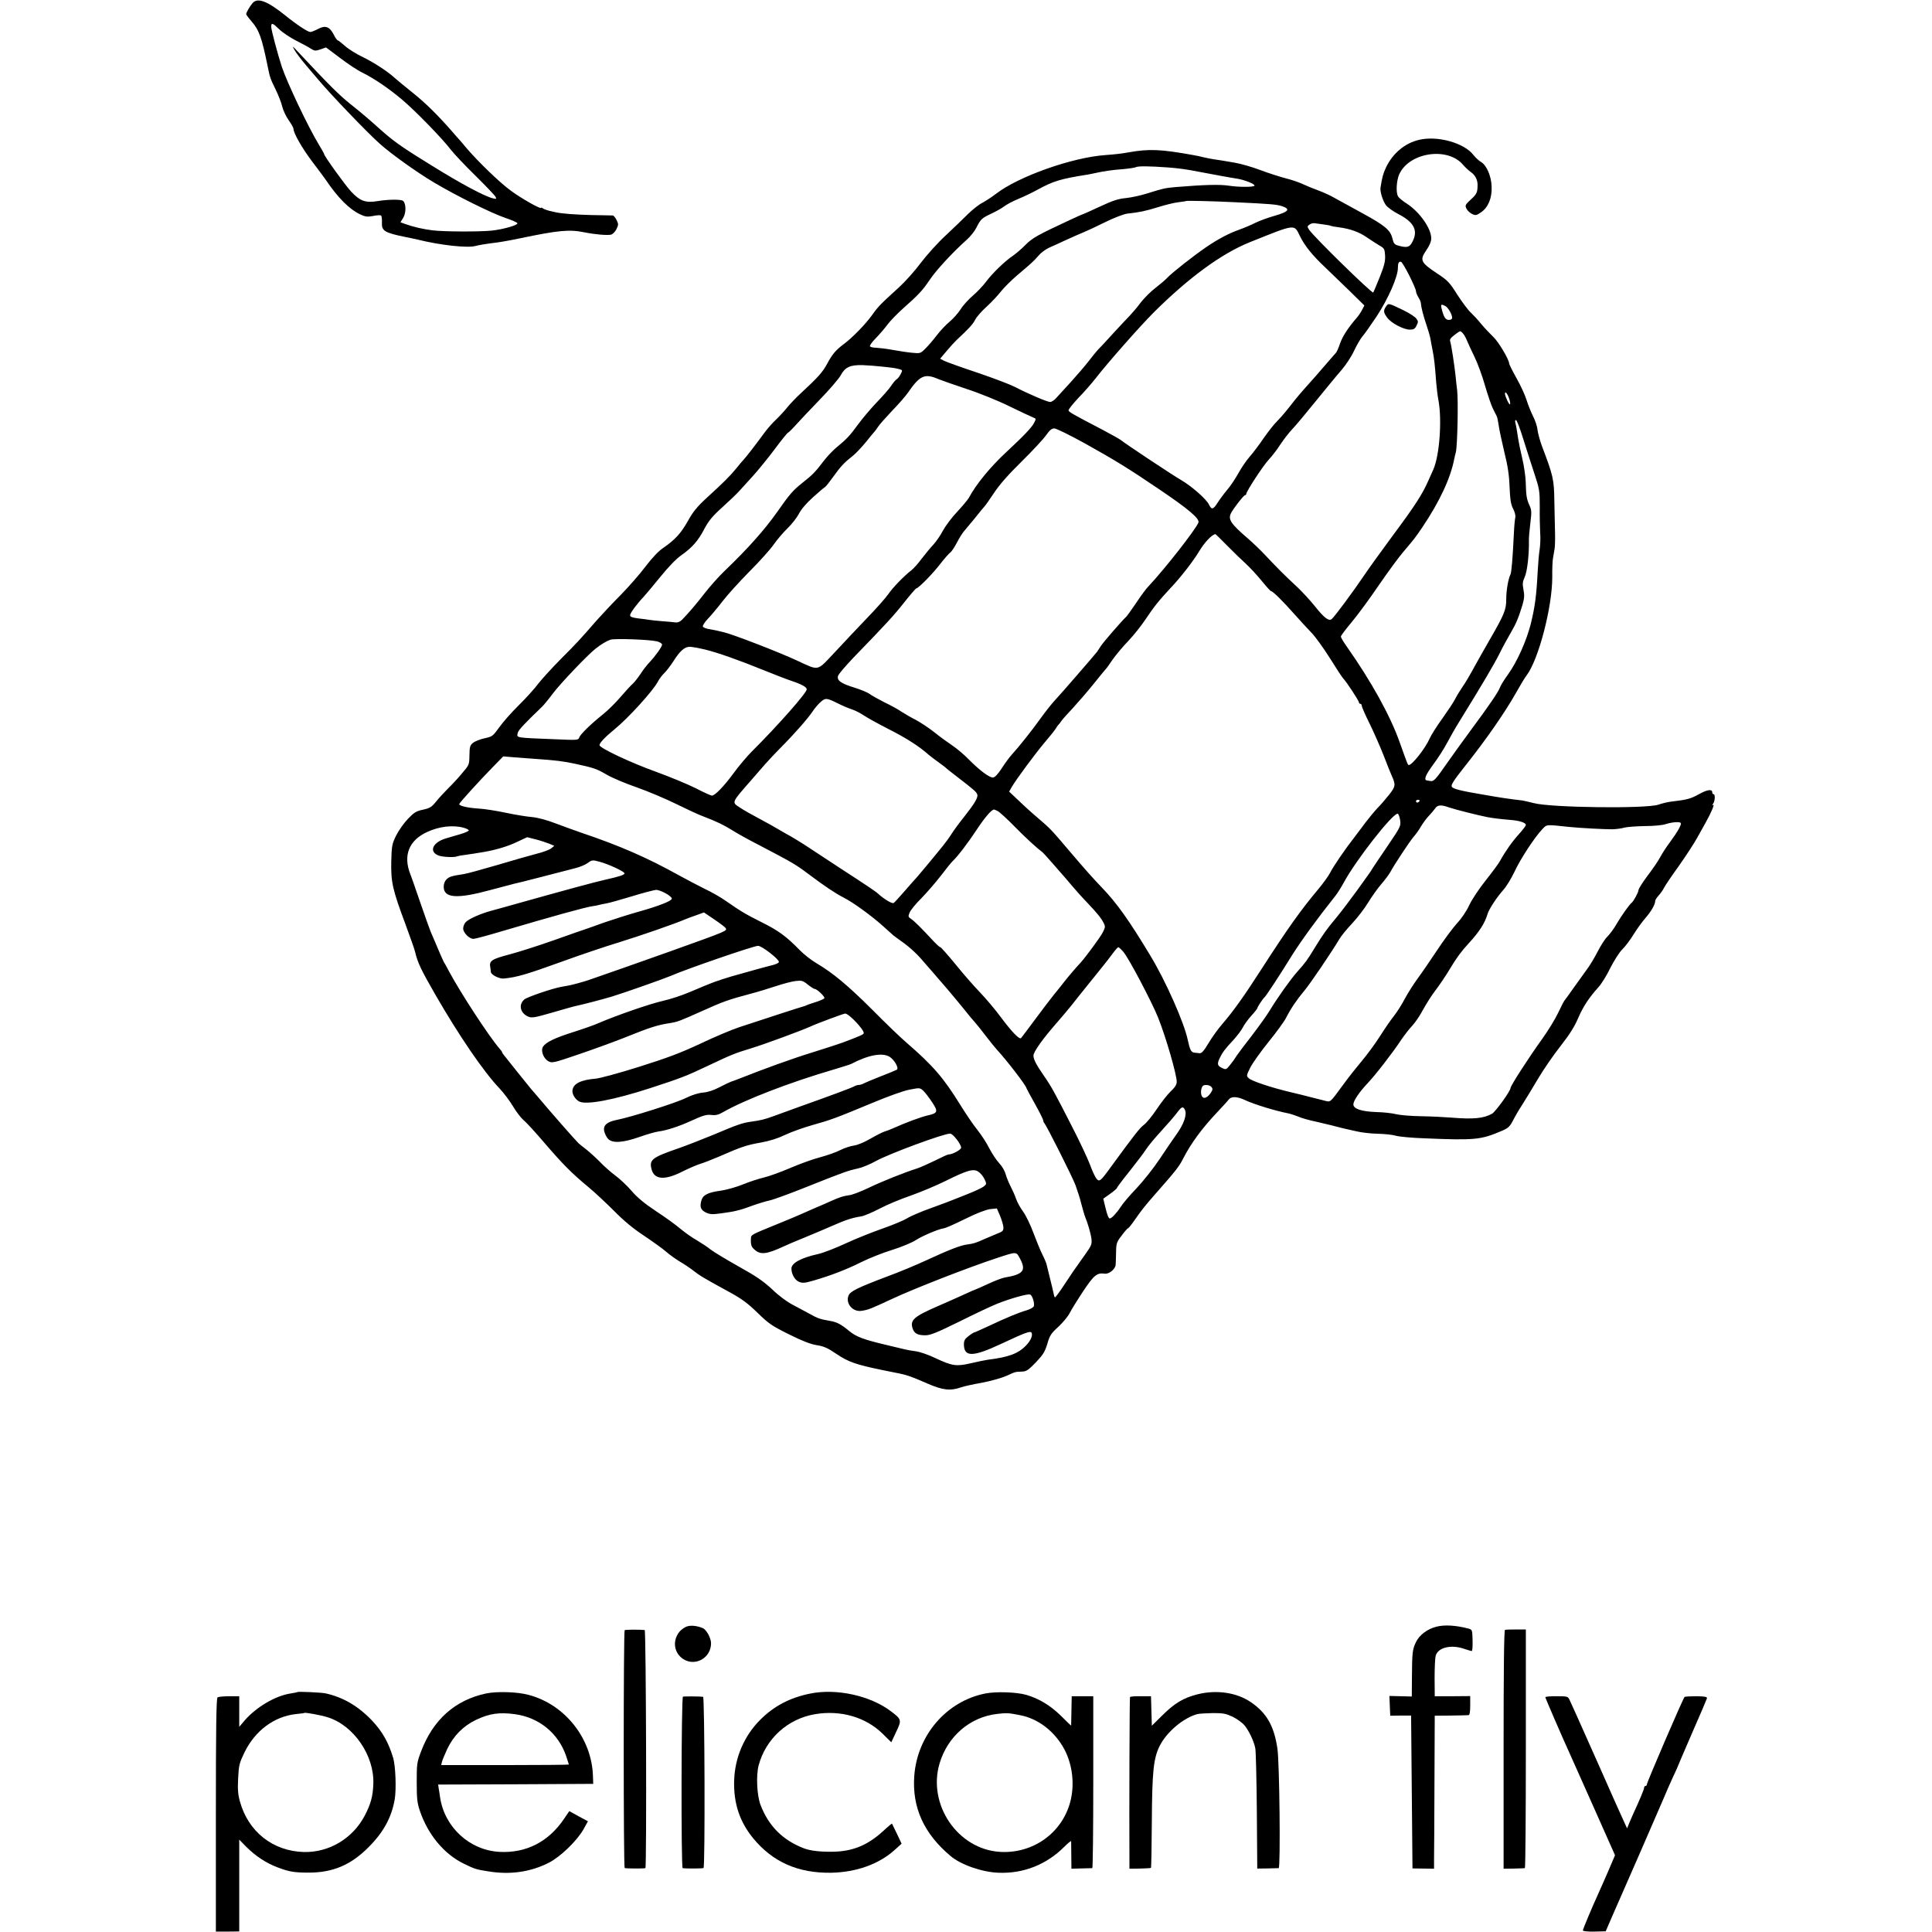<?xml version="1.0" standalone="no"?>
<!DOCTYPE svg PUBLIC "-//W3C//DTD SVG 20010904//EN"
 "http://www.w3.org/TR/2001/REC-SVG-20010904/DTD/svg10.dtd">
<svg version="1.0" xmlns="http://www.w3.org/2000/svg"
 width="1389pt" height="1389pt" viewBox="0 0 1389 1389"
 preserveAspectRatio="xMidYMid meet">
<g transform="translate(0,1389) scale(0.1,-0.1)"
fill="#000000" stroke="none">
<path d="M1816 13868 c-20 -23 -46 -68 -46 -80 0 -4 17 -27 38 -51 56 -65 74
-116 118 -332 13 -67 20 -87 54 -155 20 -41 43 -98 49 -126 7 -28 28 -73 47
-99 19 -27 34 -54 34 -61 0 -31 61 -138 134 -235 45 -59 88 -117 96 -129 91
-134 171 -214 249 -251 38 -18 52 -19 92 -12 26 6 52 7 58 4 5 -4 8 -25 7 -49
-4 -62 18 -75 169 -106 39 -8 79 -16 90 -19 156 -39 353 -61 410 -46 32 8 79
16 153 25 26 3 101 16 167 30 278 58 357 66 465 44 80 -16 166 -23 193 -17 13
4 30 21 39 40 15 30 15 37 1 65 -9 18 -21 32 -27 33 -6 0 -76 2 -156 3 -117 3
-215 10 -260 21 -3 1 -21 5 -40 9 -19 5 -41 13 -47 18 -7 6 -13 7 -13 4 0 -13
-145 69 -220 125 -79 58 -231 205 -315 303 -27 33 -54 64 -60 70 -5 6 -28 31
-49 56 -99 113 -189 202 -281 275 -55 44 -111 90 -125 103 -51 47 -147 110
-230 151 -47 22 -106 59 -130 81 -25 22 -48 40 -52 40 -4 0 -17 18 -28 40 -30
59 -61 70 -113 42 -23 -12 -48 -22 -56 -22 -18 0 -97 52 -181 120 -128 103
-199 129 -234 88z m191 -188 c23 -23 77 -59 120 -81 43 -22 92 -48 108 -59 27
-17 34 -17 69 -5 l40 14 100 -75 c55 -42 127 -90 161 -106 89 -45 185 -110
283 -192 96 -80 293 -283 352 -361 21 -27 99 -111 175 -185 75 -74 141 -143
147 -154 9 -17 7 -18 -18 -12 -60 14 -237 109 -447 240 -230 142 -272 173
-396 285 -43 39 -122 106 -177 149 -86 69 -150 132 -384 382 -39 42 -41 43
-23 11 10 -18 47 -68 83 -110 35 -42 74 -87 85 -100 93 -111 357 -386 446
-465 84 -75 265 -204 389 -278 158 -94 413 -221 517 -256 44 -15 81 -31 83
-37 3 -14 -102 -44 -185 -53 -93 -9 -343 -8 -425 2 -67 8 -140 25 -198 46
l-33 12 21 34 c20 36 20 97 -1 119 -13 13 -106 12 -186 -1 -84 -14 -124 0
-188 68 -43 46 -195 257 -195 271 0 3 -17 34 -38 68 -78 129 -226 441 -266
559 -29 89 -76 264 -76 287 0 32 9 29 57 -17z"/>
<path d="M10204 12885 c-103 -23 -192 -98 -240 -200 -20 -44 -27 -67 -39 -145
-4 -29 17 -95 39 -125 13 -17 54 -46 91 -65 106 -55 139 -112 105 -187 -22
-49 -39 -56 -95 -42 -40 10 -44 14 -54 54 -15 61 -53 93 -216 182 -77 42 -165
90 -195 107 -30 18 -84 43 -120 56 -36 13 -87 34 -115 47 -27 13 -84 32 -125
42 -41 11 -123 37 -181 59 -58 22 -139 45 -180 52 -41 7 -83 14 -94 16 -10 2
-37 6 -60 9 -22 4 -56 10 -75 15 -19 5 -48 11 -65 14 -242 44 -325 47 -475 20
-51 -9 -87 -13 -164 -19 -239 -17 -625 -154 -786 -279 -30 -23 -75 -52 -99
-65 -24 -12 -69 -48 -101 -79 -31 -31 -102 -100 -158 -152 -57 -52 -138 -142
-182 -200 -43 -58 -113 -136 -156 -175 -136 -124 -151 -139 -194 -200 -48 -67
-144 -165 -205 -210 -56 -42 -81 -71 -118 -140 -32 -60 -67 -99 -187 -210 -36
-33 -81 -80 -100 -104 -19 -24 -55 -63 -80 -87 -25 -23 -58 -61 -75 -83 -65
-89 -143 -190 -158 -205 -9 -9 -33 -38 -54 -64 -43 -53 -91 -101 -216 -215
-65 -60 -96 -98 -131 -162 -51 -90 -92 -135 -176 -193 -36 -24 -81 -72 -130
-136 -41 -55 -122 -147 -180 -206 -58 -58 -134 -140 -170 -180 -121 -139 -145
-165 -260 -280 -63 -64 -135 -143 -160 -175 -24 -33 -87 -103 -140 -155 -53
-52 -117 -125 -142 -161 -45 -62 -49 -65 -105 -77 -32 -7 -69 -22 -83 -33 -21
-18 -24 -29 -25 -89 -1 -68 -1 -69 -55 -132 -29 -35 -74 -83 -100 -108 -25
-25 -63 -66 -84 -92 -33 -41 -45 -48 -94 -59 -49 -10 -65 -20 -109 -66 -29
-30 -67 -84 -85 -120 -30 -62 -32 -73 -35 -187 -3 -147 9 -202 101 -448 35
-96 68 -187 71 -204 18 -76 43 -128 146 -307 171 -296 345 -551 460 -672 31
-33 75 -91 98 -130 22 -38 57 -83 77 -100 20 -16 88 -91 151 -165 130 -151
191 -213 314 -315 46 -38 129 -116 184 -171 69 -70 136 -126 215 -178 63 -42
135 -94 159 -115 25 -22 70 -54 100 -72 31 -18 74 -47 97 -65 43 -34 74 -53
261 -155 88 -48 130 -80 200 -148 79 -77 102 -93 225 -154 96 -48 156 -71 200
-78 51 -8 79 -20 143 -64 85 -57 140 -76 329 -115 125 -25 149 -30 161 -34 32
-8 71 -23 163 -63 110 -48 165 -54 242 -27 19 7 87 22 150 33 63 12 141 34
175 49 68 31 63 29 112 31 32 1 46 10 100 66 52 55 65 75 83 134 17 60 27 75
79 122 32 30 69 74 81 98 12 24 56 95 97 157 78 117 100 135 156 127 31 -4 76
33 78 64 1 10 2 50 3 89 1 66 4 74 41 122 21 29 42 52 46 52 3 0 26 28 49 62
51 73 72 99 150 188 141 160 168 194 195 248 57 112 138 222 252 342 34 36 69
74 76 84 18 25 61 24 118 -3 72 -33 220 -78 318 -97 13 -3 40 -12 60 -20 33
-14 80 -27 141 -40 14 -3 61 -14 105 -25 44 -12 87 -22 95 -24 8 -2 44 -10 80
-18 36 -9 105 -17 154 -18 49 -1 108 -7 130 -14 23 -7 118 -16 211 -19 358
-15 402 -11 553 54 45 19 57 31 79 73 14 28 44 80 68 116 23 36 74 120 113
186 39 66 112 172 162 235 64 82 100 139 126 200 36 83 76 145 148 225 20 22
58 83 83 135 27 53 64 112 86 134 22 21 59 71 83 110 24 39 62 91 84 116 40
46 70 97 70 122 0 7 11 25 24 39 13 14 31 39 39 55 8 17 57 89 109 161 51 73
110 163 130 200 21 37 49 88 63 113 39 70 64 131 52 123 -9 -5 -9 -3 -1 8 14
18 17 69 4 69 -6 0 -10 7 -10 15 0 23 -37 18 -94 -14 -61 -34 -86 -41 -208
-55 -21 -3 -59 -12 -85 -21 -87 -30 -771 -22 -895 11 -35 9 -72 17 -83 19
-102 12 -149 19 -275 41 -167 28 -222 42 -232 57 -8 13 10 42 97 152 152 191
286 385 365 525 29 52 63 109 76 125 86 114 185 494 184 708 -1 56 2 116 5
132 3 17 8 46 11 65 4 19 5 71 4 115 -1 44 -3 148 -5 230 -2 160 -8 184 -90
400 -14 39 -28 90 -31 114 -2 25 -17 70 -33 100 -15 31 -36 83 -46 116 -10 33
-42 103 -72 156 -29 52 -53 100 -53 106 0 27 -77 157 -114 191 -23 22 -62 63
-87 93 -24 30 -58 66 -75 82 -17 15 -60 72 -95 126 -58 92 -69 104 -151 158
-114 76 -122 93 -74 163 24 35 36 64 36 86 0 72 -84 191 -177 251 -29 18 -57
42 -62 52 -16 28 -11 111 8 156 70 159 347 202 459 71 15 -18 41 -42 58 -54
29 -20 48 -56 47 -92 0 -53 -6 -66 -48 -104 -41 -38 -43 -43 -32 -66 7 -14 25
-31 40 -38 26 -13 32 -11 67 13 50 35 78 103 74 184 -2 74 -36 152 -74 175
-16 9 -41 32 -56 51 -66 87 -257 141 -390 110z m-1804 -199 c75 -6 130 -13
220 -31 110 -21 241 -45 271 -49 54 -8 133 -39 128 -51 -4 -11 -115 -11 -184
0 -68 10 -176 7 -384 -10 -77 -7 -90 -10 -201 -45 -47 -15 -116 -30 -155 -34
-55 -5 -95 -18 -187 -61 -65 -30 -120 -55 -122 -55 -3 0 -44 -18 -93 -41 -234
-109 -272 -130 -322 -181 -27 -28 -68 -62 -89 -77 -56 -37 -146 -124 -191
-184 -21 -29 -64 -74 -95 -101 -31 -26 -72 -71 -90 -100 -18 -28 -54 -68 -79
-89 -26 -21 -68 -66 -94 -100 -26 -34 -63 -77 -82 -95 -33 -33 -36 -34 -95
-28 -34 3 -97 13 -141 21 -44 8 -97 14 -117 15 -20 0 -40 5 -43 10 -4 6 15 32
41 58 25 26 64 70 84 98 21 28 71 79 111 115 115 102 141 130 193 207 46 69
164 197 267 289 26 23 56 61 68 85 31 62 39 70 110 103 36 17 76 40 90 51 15
12 59 36 100 53 41 17 104 47 140 67 115 63 166 78 361 109 14 2 36 7 50 10
63 14 131 24 203 29 44 4 85 10 93 14 16 9 96 8 234 -2z m480 -250 c258 -12
298 -16 336 -28 64 -21 50 -40 -51 -69 -49 -14 -112 -37 -140 -51 -27 -14 -79
-36 -115 -49 -79 -28 -153 -68 -240 -127 -93 -64 -240 -180 -275 -216 -16 -18
-56 -51 -88 -76 -32 -24 -79 -71 -105 -104 -25 -34 -62 -77 -81 -97 -20 -20
-74 -78 -121 -129 -47 -52 -94 -103 -106 -114 -11 -12 -41 -48 -66 -81 -25
-33 -83 -100 -128 -150 -45 -49 -93 -102 -107 -117 -14 -16 -33 -28 -43 -28
-21 0 -161 60 -255 109 -33 17 -154 63 -269 102 -115 38 -222 77 -238 85 l-29
15 48 57 c26 31 59 67 73 80 83 77 114 110 130 142 10 20 47 63 83 95 36 33
83 83 105 112 23 28 74 79 114 113 104 88 119 101 155 143 17 20 51 45 75 56
24 10 79 36 123 56 44 20 100 45 125 55 25 10 96 43 158 74 63 31 132 57 155
60 86 9 134 19 224 47 51 16 116 32 145 35 29 4 54 7 56 9 4 3 195 -1 352 -9z
m638 -160 c24 -3 46 -7 50 -10 4 -2 30 -7 57 -10 83 -11 147 -34 204 -74 29
-20 70 -46 90 -58 33 -19 36 -24 39 -71 2 -40 -5 -71 -38 -154 -23 -57 -44
-107 -47 -112 -7 -11 -428 401 -461 451 -15 23 -14 25 2 37 10 8 27 12 39 10
12 -2 41 -6 65 -9z m-173 -82 c34 -70 91 -141 184 -228 35 -34 112 -108 172
-166 l108 -106 -15 -29 c-8 -17 -26 -44 -40 -60 -61 -70 -102 -133 -120 -185
-10 -30 -23 -60 -29 -66 -5 -6 -21 -24 -35 -40 -75 -88 -159 -183 -192 -219
-20 -22 -50 -58 -68 -80 -64 -83 -96 -120 -130 -155 -20 -19 -62 -73 -95 -120
-32 -47 -77 -107 -101 -134 -23 -26 -59 -79 -80 -117 -21 -38 -56 -91 -79
-118 -23 -27 -55 -70 -71 -95 -32 -50 -43 -53 -62 -14 -19 40 -125 133 -201
177 -70 41 -404 263 -431 286 -8 7 -69 41 -135 76 -211 110 -239 126 -243 138
-2 6 30 46 70 89 41 42 99 108 129 147 83 107 317 372 411 466 254 253 489
425 692 507 334 134 319 132 361 46z m787 -285 c26 -52 48 -102 48 -112 0 -10
8 -29 17 -44 9 -14 18 -33 18 -42 3 -33 17 -88 40 -156 13 -38 26 -83 29 -100
2 -16 10 -55 16 -86 11 -58 16 -100 25 -224 3 -38 10 -99 17 -135 26 -142 7
-396 -37 -495 -7 -16 -24 -55 -38 -85 -42 -95 -97 -180 -252 -388 -82 -111
-178 -244 -212 -295 -72 -107 -209 -292 -229 -308 -21 -17 -55 10 -122 94 -31
39 -88 101 -126 137 -91 84 -146 140 -226 225 -36 39 -95 95 -130 125 -122
105 -143 137 -119 182 20 38 91 128 100 128 5 0 9 4 9 9 0 18 123 206 162 247
22 23 59 71 82 107 24 36 63 87 88 113 26 27 102 119 171 204 69 85 150 184
182 220 31 36 72 98 91 140 19 41 46 86 58 100 13 14 59 79 103 145 83 126
153 285 153 348 0 36 7 50 24 44 5 -2 32 -46 58 -98z m259 -219 c21 -12 49
-60 49 -85 0 -9 -9 -15 -24 -15 -24 0 -37 21 -52 83 -7 30 -3 32 27 17z m125
-195 c8 -8 22 -31 30 -52 9 -21 33 -75 55 -119 22 -45 56 -137 75 -205 20 -68
45 -142 56 -164 11 -22 24 -47 28 -56 5 -9 11 -40 15 -69 4 -29 22 -114 40
-189 25 -100 35 -167 38 -252 4 -91 9 -124 25 -156 13 -24 19 -50 16 -64 -3
-13 -8 -64 -10 -114 -9 -184 -17 -280 -25 -296 -16 -32 -30 -115 -30 -177 0
-76 -13 -108 -121 -295 -45 -78 -91 -160 -103 -182 -40 -73 -67 -120 -95 -160
-15 -22 -37 -58 -48 -80 -11 -22 -53 -85 -92 -140 -40 -55 -81 -120 -92 -145
-30 -69 -125 -190 -149 -190 -8 0 -8 1 -67 166 -68 191 -204 436 -377 682 -25
35 -45 69 -45 75 0 7 35 53 76 102 42 50 130 169 195 265 66 96 145 204 176
240 85 100 87 103 140 181 123 183 202 352 228 489 3 14 8 36 12 50 11 47 18
368 9 445 -3 22 -8 67 -11 100 -8 77 -31 227 -39 251 -5 14 3 25 39 52 36 26
33 25 51 7z m-4181 -240 c33 -3 72 -8 87 -10 14 -2 35 -6 47 -10 20 -6 20 -8
6 -35 -8 -16 -21 -33 -29 -37 -7 -4 -26 -26 -40 -48 -15 -22 -62 -76 -105
-120 -42 -44 -101 -114 -131 -155 -60 -82 -82 -106 -154 -165 -26 -21 -69 -66
-94 -99 -63 -82 -76 -96 -154 -158 -66 -52 -92 -82 -180 -208 -91 -129 -212
-265 -379 -425 -40 -38 -104 -110 -143 -160 -66 -85 -111 -137 -163 -191 -14
-14 -31 -21 -45 -19 -13 2 -57 6 -98 9 -41 3 -84 8 -95 10 -11 2 -46 7 -77 10
-43 6 -58 11 -58 23 0 15 47 79 98 133 13 14 66 77 118 141 59 73 115 131 152
157 78 55 122 104 167 192 30 56 58 90 128 153 50 45 104 97 121 116 17 19 62
69 100 110 38 42 108 128 155 191 47 63 90 117 96 119 5 2 30 26 55 54 25 28
102 110 172 182 69 71 137 150 151 175 33 61 68 77 159 75 40 -2 100 -6 133
-10z m410 -90 c22 -9 113 -41 203 -71 90 -29 228 -85 309 -125 80 -39 157 -75
170 -80 23 -9 23 -9 7 -40 -16 -32 -73 -92 -199 -209 -116 -108 -218 -232
-270 -330 -8 -14 -46 -59 -84 -100 -39 -41 -84 -102 -102 -135 -17 -33 -48
-78 -68 -100 -21 -22 -59 -68 -85 -102 -25 -34 -58 -71 -74 -83 -56 -44 -135
-126 -166 -172 -18 -26 -86 -103 -152 -171 -65 -68 -170 -179 -232 -246 -132
-140 -109 -135 -272 -60 -129 60 -449 184 -524 203 -30 8 -76 18 -101 22 -26
3 -49 12 -52 20 -2 7 14 32 37 56 23 24 69 79 103 123 33 44 121 141 194 215
74 74 153 162 176 196 23 33 67 85 98 115 31 30 68 77 82 104 16 32 53 76 102
120 43 39 81 71 86 73 5 2 32 36 60 75 53 74 78 101 143 152 21 17 63 62 94
100 31 39 59 72 62 75 3 3 13 17 23 32 9 15 55 66 101 115 47 48 97 106 113
129 86 125 121 141 218 99z m4105 -141 c7 -19 9 -38 6 -41 -6 -6 -36 58 -36
77 0 22 19 -1 30 -36z m100 -286 c23 -73 59 -186 81 -252 37 -112 39 -125 39
-240 -1 -66 1 -151 3 -187 3 -36 1 -90 -4 -120 -5 -30 -11 -101 -14 -159 -9
-176 -20 -255 -50 -377 -31 -121 -98 -271 -162 -360 -28 -39 -55 -82 -59 -95
-9 -29 -80 -133 -210 -308 -55 -74 -129 -178 -166 -230 -86 -124 -100 -140
-124 -135 -10 2 -22 4 -25 4 -25 3 -10 40 44 113 34 46 79 115 99 154 21 40
62 112 92 160 165 267 248 408 286 484 23 47 60 114 81 150 40 68 56 108 85
202 13 46 15 68 7 108 -8 42 -7 56 9 92 18 39 32 163 30 263 -1 17 4 71 10
122 10 82 10 96 -7 132 -20 45 -23 67 -26 166 -1 39 -12 115 -25 170 -13 55
-26 118 -29 140 -8 53 -15 96 -21 118 -3 9 -1 17 5 17 6 0 29 -60 51 -132z
m-3150 -36 c210 -117 312 -179 533 -329 213 -144 293 -212 283 -240 -20 -50
-242 -334 -359 -458 -16 -16 -56 -70 -89 -120 -33 -49 -66 -95 -72 -100 -27
-24 -165 -183 -182 -210 -10 -16 -22 -34 -26 -40 -20 -26 -259 -302 -313 -360
-20 -22 -64 -78 -97 -124 -57 -80 -153 -201 -207 -260 -13 -14 -44 -56 -68
-93 -31 -47 -51 -68 -65 -68 -27 0 -98 54 -173 130 -33 34 -84 77 -115 98 -30
20 -90 63 -132 97 -42 33 -103 73 -135 90 -32 16 -77 42 -100 57 -22 16 -79
47 -125 69 -45 23 -94 50 -106 60 -13 10 -61 30 -105 44 -102 31 -132 53 -122
86 4 13 54 71 109 129 242 250 289 301 366 398 44 56 84 102 88 102 15 1 115
102 169 172 31 40 65 79 75 86 10 7 31 39 47 70 16 31 39 68 51 82 12 14 48
57 79 95 31 39 61 76 68 83 7 7 38 51 70 99 37 57 105 134 198 225 77 76 156
161 175 188 26 37 41 50 60 50 14 0 113 -49 220 -108z m1023 -735 c45 -46 105
-104 133 -129 28 -26 79 -80 113 -122 34 -42 65 -76 69 -76 13 0 87 -74 163
-160 41 -46 97 -107 124 -135 28 -27 88 -111 135 -185 46 -74 90 -141 98 -149
22 -22 112 -159 112 -171 0 -5 5 -10 10 -10 6 0 10 -6 10 -14 0 -7 25 -65 56
-127 31 -63 76 -166 101 -229 24 -63 50 -128 58 -145 30 -67 29 -78 -16 -136
-24 -30 -62 -75 -87 -100 -24 -26 -61 -71 -83 -100 -22 -30 -59 -79 -82 -109
-66 -84 -152 -210 -175 -256 -11 -22 -49 -74 -83 -115 -130 -156 -216 -276
-405 -569 -129 -201 -209 -313 -288 -404 -28 -32 -72 -93 -97 -135 -34 -57
-50 -75 -65 -73 -10 1 -27 3 -37 4 -24 3 -32 19 -48 93 -27 126 -159 424 -269
605 -152 253 -242 379 -350 491 -65 68 -116 125 -230 259 -135 159 -137 161
-229 240 -36 30 -97 85 -135 122 l-71 67 19 33 c32 55 166 236 234 317 36 42
72 87 81 101 8 14 18 27 21 30 4 3 13 15 21 27 9 13 45 53 80 90 35 38 102
115 149 173 46 58 87 107 90 110 4 3 25 32 47 65 23 33 73 94 113 135 39 41
95 111 124 155 66 98 95 134 184 230 74 78 162 193 203 261 38 64 92 121 117
124 2 0 40 -37 85 -83z m-4100 -688 c20 -5 37 -16 37 -23 0 -16 -50 -85 -92
-129 -17 -18 -45 -54 -63 -82 -18 -27 -43 -59 -55 -70 -13 -11 -52 -53 -87
-94 -35 -41 -91 -97 -126 -125 -90 -72 -166 -146 -173 -169 -6 -18 -13 -19
-168 -12 -300 12 -282 9 -273 48 6 20 47 64 172 184 13 12 50 57 82 100 54 71
245 272 303 318 41 33 82 57 109 66 32 10 282 1 334 -12z m347 -59 c92 -23
233 -72 430 -152 69 -28 154 -61 190 -73 75 -25 110 -45 110 -61 0 -25 -209
-262 -396 -448 -34 -34 -93 -104 -131 -156 -69 -94 -133 -160 -155 -160 -7 0
-60 24 -118 54 -58 29 -184 81 -280 116 -184 66 -410 172 -410 193 0 16 43 61
106 112 99 80 280 279 314 345 10 19 30 46 45 60 15 14 45 53 67 87 46 73 80
103 117 103 14 0 64 -9 111 -20z m960 -390 c30 -15 73 -33 95 -40 22 -7 59
-26 83 -42 23 -16 103 -60 177 -98 129 -65 224 -126 290 -185 17 -14 50 -40
75 -57 25 -18 47 -35 50 -38 3 -4 37 -31 75 -60 126 -97 145 -113 151 -132 7
-22 -19 -65 -98 -165 -33 -41 -71 -93 -86 -117 -15 -24 -43 -62 -62 -86 -75
-93 -194 -235 -200 -240 -3 -3 -37 -41 -75 -85 -38 -44 -74 -83 -80 -87 -11
-7 -68 27 -110 65 -19 18 -62 47 -285 192 -58 38 -151 99 -207 136 -55 37
-132 84 -170 104 -37 21 -72 41 -78 45 -5 4 -55 31 -110 61 -55 29 -121 66
-147 84 -58 38 -61 32 81 194 31 36 76 88 100 115 25 28 74 81 110 117 99 99
200 214 233 264 16 24 43 56 60 70 34 29 41 28 128 -15z m-2180 -396 c146 -10
199 -17 280 -34 143 -31 159 -37 233 -80 40 -23 137 -64 216 -91 79 -28 205
-81 280 -118 75 -37 163 -78 196 -90 99 -38 147 -61 211 -101 33 -21 119 -69
190 -105 239 -125 265 -140 354 -207 121 -91 195 -140 255 -171 66 -33 197
-128 280 -202 37 -33 72 -65 78 -70 7 -6 42 -31 78 -57 36 -26 90 -75 120
-110 30 -35 56 -65 59 -68 3 -3 32 -36 65 -75 33 -38 62 -72 65 -75 5 -5 133
-159 160 -194 8 -10 24 -29 36 -42 12 -13 48 -58 80 -100 32 -42 68 -86 79
-98 74 -80 215 -264 215 -280 0 -2 27 -52 60 -111 33 -59 60 -113 60 -119 0
-7 4 -16 9 -22 16 -18 198 -379 223 -444 13 -36 33 -96 42 -135 10 -38 22 -79
26 -90 19 -44 42 -122 47 -162 4 -38 0 -48 -44 -110 -79 -110 -102 -144 -159
-231 -31 -46 -57 -82 -60 -79 -3 2 -7 14 -9 27 -2 12 -14 60 -25 105 -11 45
-22 91 -25 102 -2 11 -16 45 -31 74 -15 30 -44 101 -65 157 -21 57 -54 125
-74 152 -19 26 -42 67 -50 91 -8 24 -26 64 -39 89 -13 25 -29 64 -36 88 -6 24
-26 58 -46 79 -19 20 -51 68 -71 106 -19 39 -59 100 -88 136 -29 36 -83 116
-120 176 -122 197 -196 283 -389 450 -39 33 -149 139 -245 236 -177 176 -280
262 -401 334 -36 21 -90 63 -120 94 -97 99 -152 140 -275 201 -119 60 -149 78
-261 156 -33 23 -97 60 -144 82 -47 23 -130 67 -185 97 -232 129 -429 215
-705 308 -41 14 -123 44 -182 66 -67 26 -131 43 -175 47 -37 3 -122 17 -188
31 -66 14 -154 28 -195 30 -80 5 -143 20 -138 33 4 12 147 169 239 263 l77 79
83 -7 c46 -3 113 -8 149 -11z m6355 -304 c-3 -5 -10 -10 -16 -10 -5 0 -9 5 -9
10 0 6 7 10 16 10 8 0 12 -4 9 -10z m216 -46 c41 -14 203 -55 274 -69 38 -7
94 -14 166 -20 65 -5 109 -20 109 -36 0 -6 -22 -35 -48 -64 -48 -52 -100 -126
-138 -195 -10 -19 -57 -82 -103 -140 -47 -59 -99 -137 -118 -178 -20 -43 -56
-96 -88 -130 -29 -32 -93 -118 -142 -192 -49 -74 -112 -166 -141 -205 -28 -38
-70 -104 -92 -145 -21 -41 -57 -97 -79 -125 -22 -27 -67 -93 -100 -145 -33
-52 -91 -131 -128 -175 -37 -44 -96 -118 -130 -165 -107 -145 -94 -134 -144
-122 -24 6 -69 17 -99 25 -30 8 -98 25 -150 37 -133 32 -272 78 -293 99 -17
16 -16 20 12 76 17 33 76 116 131 184 56 69 113 147 127 175 33 65 75 127 130
193 41 48 196 277 252 371 13 23 55 74 93 114 37 40 89 107 114 149 25 41 68
102 95 133 28 32 56 71 65 87 25 48 140 222 168 254 15 17 39 50 53 75 15 25
40 59 56 75 16 17 36 40 45 53 17 26 43 28 103 6z m-3248 -25 c12 -6 65 -54
117 -107 77 -79 164 -159 208 -192 4 -3 36 -39 72 -80 36 -41 67 -77 70 -80 3
-3 30 -34 60 -70 30 -36 82 -94 117 -130 71 -75 98 -108 118 -146 12 -24 12
-31 -7 -68 -18 -35 -123 -177 -160 -218 -27 -28 -84 -95 -114 -133 -17 -22
-51 -65 -76 -95 -24 -30 -86 -111 -137 -180 -51 -69 -96 -129 -100 -133 -12
-12 -64 41 -144 148 -40 55 -109 136 -151 180 -43 44 -122 135 -177 203 -55
67 -104 122 -108 122 -5 0 -26 19 -47 41 -91 98 -140 147 -163 162 -22 15 -23
18 -11 47 7 17 45 64 85 103 39 40 102 113 140 162 38 50 76 97 85 105 34 31
114 136 176 231 55 83 103 139 121 139 2 0 14 -5 26 -11z m2893 -64 c6 -44 5
-47 -92 -190 -55 -80 -103 -153 -109 -162 -12 -21 -6 -12 -111 -158 -48 -66
-114 -153 -148 -194 -71 -85 -94 -118 -158 -222 -50 -82 -62 -99 -122 -166
-47 -53 -139 -182 -195 -274 -22 -37 -81 -119 -130 -183 -50 -64 -98 -128
-108 -143 -22 -34 -26 -40 -55 -76 -21 -26 -26 -28 -50 -16 -36 16 -39 29 -20
70 20 42 38 67 102 135 27 30 56 69 65 87 9 19 36 56 60 83 25 27 45 53 45 57
0 8 40 68 51 77 10 7 114 166 199 304 64 101 175 255 311 426 15 19 42 62 60
95 85 158 348 495 387 495 6 0 14 -20 18 -45z m2017 -21 c9 -9 -19 -60 -75
-136 -27 -36 -60 -87 -73 -112 -13 -25 -54 -85 -90 -132 -36 -48 -65 -94 -65
-103 0 -15 -35 -80 -49 -91 -17 -13 -72 -91 -107 -150 -20 -36 -52 -78 -69
-95 -17 -16 -47 -64 -68 -105 -21 -41 -56 -101 -80 -132 -23 -32 -67 -93 -97
-135 -30 -43 -57 -80 -60 -83 -4 -3 -25 -43 -47 -90 -22 -47 -74 -131 -114
-187 -98 -136 -229 -339 -229 -355 0 -21 -108 -171 -133 -185 -61 -34 -135
-41 -292 -28 -49 4 -148 9 -220 10 -71 1 -152 8 -180 15 -27 7 -91 14 -141 15
-106 4 -164 23 -164 55 0 26 42 88 104 154 53 55 183 223 239 309 22 32 56 77
78 100 22 23 58 76 80 118 23 42 64 107 93 144 28 37 74 105 101 151 44 74 83
127 135 183 75 81 116 145 135 211 11 36 69 123 114 173 21 23 56 81 79 129
42 91 144 247 199 305 35 37 24 36 193 18 73 -8 267 -18 314 -17 27 1 66 6 85
12 20 5 86 10 146 11 62 0 128 6 150 14 44 14 98 19 108 9z m-8750 -35 c20 -5
37 -14 37 -19 0 -5 -26 -17 -57 -26 -32 -9 -82 -24 -112 -33 -91 -29 -118 -93
-50 -121 27 -12 121 -16 137 -6 4 2 30 7 57 10 50 7 70 10 135 21 86 15 171
40 237 72 l73 34 59 -15 c33 -8 77 -23 98 -31 l38 -16 -22 -18 c-12 -10 -59
-28 -105 -39 -46 -12 -173 -48 -283 -81 -110 -32 -218 -62 -240 -65 -87 -13
-104 -19 -124 -37 -13 -13 -21 -32 -21 -54 0 -82 95 -89 331 -25 85 23 163 43
174 46 11 2 101 24 200 50 99 26 207 53 240 62 33 8 74 25 91 38 30 22 34 22
83 9 65 -17 181 -71 181 -84 0 -11 -37 -23 -140 -46 -72 -16 -296 -77 -610
-165 -80 -23 -172 -48 -205 -57 -78 -21 -165 -59 -187 -83 -10 -11 -18 -31
-18 -45 0 -31 44 -75 74 -75 11 0 101 24 201 54 373 110 604 174 655 181 16 2
37 6 47 9 10 3 34 8 53 11 19 3 100 26 180 50 80 25 159 45 175 47 31 2 115
-44 115 -63 0 -16 -93 -53 -240 -94 -74 -21 -184 -56 -245 -77 -60 -22 -121
-43 -135 -48 -14 -4 -113 -39 -220 -77 -107 -38 -253 -85 -324 -104 -134 -35
-150 -47 -141 -95 2 -11 4 -25 4 -32 2 -21 62 -51 95 -47 96 10 160 29 426
125 118 43 298 104 400 135 156 48 403 134 475 165 11 5 46 18 78 29 l58 21
74 -50 c40 -27 77 -55 81 -61 13 -22 26 -17 -401 -170 -187 -67 -490 -173
-580 -204 -41 -14 -118 -35 -145 -40 -8 -1 -33 -6 -55 -10 -63 -11 -248 -74
-266 -91 -43 -38 -28 -99 29 -123 25 -11 47 -7 172 29 78 23 150 43 159 45 65
14 199 49 266 69 87 26 381 130 430 151 109 48 594 215 625 215 27 0 150 -95
150 -116 0 -6 -21 -17 -47 -23 -46 -11 -146 -39 -298 -82 -38 -11 -95 -30
-125 -41 -48 -19 -77 -30 -165 -68 -67 -28 -139 -52 -200 -66 -97 -22 -338
-106 -470 -163 -22 -10 -98 -37 -170 -60 -139 -44 -200 -74 -221 -106 -18 -29
3 -85 39 -105 26 -14 36 -12 215 49 103 35 243 86 312 113 212 85 253 98 350
113 53 9 64 13 225 85 153 69 192 83 350 125 50 13 132 38 183 55 51 17 115
34 142 37 44 5 53 3 88 -26 22 -17 44 -31 49 -31 17 0 76 -57 70 -67 -3 -5
-32 -18 -64 -28 -32 -10 -62 -20 -68 -24 -5 -3 -15 -6 -20 -7 -11 -2 -248 -79
-460 -149 -55 -18 -182 -72 -281 -119 -143 -67 -237 -102 -440 -166 -143 -45
-283 -83 -312 -85 -105 -9 -159 -35 -166 -82 -5 -27 19 -67 48 -82 49 -27 250
11 511 96 216 70 264 89 405 156 180 85 198 93 323 131 100 31 355 125 422
155 46 22 241 94 251 94 26 1 134 -113 134 -140 0 -10 -21 -19 -150 -68 -25
-9 -121 -41 -215 -70 -141 -43 -354 -120 -535 -192 -19 -7 -44 -17 -55 -20
-11 -4 -48 -22 -83 -40 -40 -21 -81 -35 -117 -38 -34 -3 -79 -17 -122 -38 -71
-36 -395 -138 -496 -158 -73 -14 -102 -39 -93 -82 4 -17 16 -42 28 -55 32 -33
106 -28 226 14 51 18 112 36 135 39 57 7 147 36 232 75 90 41 113 48 150 44
30 -4 51 1 85 21 154 88 477 213 795 306 61 18 117 36 125 40 124 65 224 83
276 51 36 -23 69 -83 51 -93 -7 -4 -59 -26 -117 -48 -58 -23 -113 -46 -122
-51 -10 -6 -25 -10 -33 -10 -8 0 -23 -4 -33 -10 -17 -10 -156 -62 -392 -146
-69 -25 -154 -56 -190 -69 -66 -24 -92 -30 -165 -40 -60 -9 -95 -21 -265 -93
-85 -35 -198 -79 -250 -97 -191 -66 -213 -82 -196 -150 19 -77 95 -83 224 -17
44 22 102 47 128 55 27 8 87 32 134 52 158 69 198 83 297 100 67 12 124 30
178 56 44 21 132 52 195 70 136 38 173 52 430 159 115 48 226 88 269 96 73 14
75 14 99 -8 14 -13 42 -50 63 -82 46 -69 42 -79 -34 -96 -50 -12 -158 -52
-242 -90 -22 -10 -51 -21 -65 -25 -14 -4 -59 -27 -101 -51 -44 -26 -95 -47
-120 -50 -24 -3 -69 -18 -99 -33 -30 -16 -95 -38 -143 -51 -48 -12 -145 -47
-215 -77 -70 -30 -156 -61 -191 -69 -35 -8 -102 -30 -149 -49 -46 -19 -117
-39 -158 -45 -96 -13 -131 -31 -142 -73 -12 -46 -4 -66 34 -85 29 -13 46 -14
111 -5 43 6 88 13 101 17 12 3 30 8 40 10 9 2 49 16 87 30 39 14 93 30 120 36
28 6 145 49 260 95 265 106 308 121 372 134 29 6 88 30 131 54 96 53 486 197
533 197 20 0 79 -76 79 -101 0 -15 -62 -49 -91 -49 -6 0 -50 -20 -97 -44 -48
-23 -105 -49 -127 -56 -95 -30 -257 -95 -350 -140 -55 -26 -118 -51 -140 -53
-46 -7 -60 -11 -133 -43 -29 -13 -80 -36 -115 -50 -34 -15 -80 -35 -102 -45
-22 -10 -96 -41 -165 -69 -189 -77 -190 -77 -191 -102 -3 -48 3 -64 29 -85 41
-35 85 -30 202 24 30 14 102 45 160 68 58 24 146 61 196 83 95 42 141 57 207
67 21 4 80 29 132 56 51 27 151 69 222 93 71 25 183 72 250 105 157 78 202 91
237 67 15 -9 34 -33 44 -53 16 -34 16 -36 -5 -53 -12 -9 -59 -32 -105 -50 -46
-18 -96 -39 -113 -45 -16 -7 -88 -34 -160 -60 -71 -25 -150 -59 -175 -75 -25
-15 -104 -48 -176 -73 -71 -25 -190 -72 -263 -106 -73 -34 -163 -69 -200 -77
-122 -27 -191 -65 -191 -104 0 -40 24 -82 53 -95 26 -11 41 -10 101 7 125 36
238 79 346 133 58 29 159 69 225 89 72 23 142 52 174 73 42 27 154 75 191 81
21 3 61 21 168 73 75 37 141 62 170 66 l49 5 23 -53 c12 -30 23 -66 24 -82 1
-25 -5 -31 -44 -46 -25 -10 -65 -27 -90 -38 -64 -29 -80 -34 -125 -40 -49 -6
-129 -37 -300 -116 -71 -33 -194 -84 -273 -113 -220 -83 -270 -108 -282 -140
-22 -57 33 -119 96 -108 49 8 64 14 214 84 162 76 555 229 759 296 143 47 137
47 165 -6 45 -85 23 -112 -111 -135 -18 -3 -71 -23 -118 -45 -47 -22 -88 -40
-90 -40 -2 0 -32 -13 -67 -29 -35 -16 -125 -57 -202 -90 -178 -77 -205 -102
-184 -164 13 -35 36 -47 91 -47 36 0 82 19 243 98 110 55 231 112 269 127 93
38 224 75 241 68 16 -6 33 -60 27 -84 -3 -8 -25 -21 -51 -29 -59 -17 -148 -54
-275 -114 -54 -25 -101 -46 -104 -46 -3 0 -21 -11 -40 -26 -25 -19 -33 -32
-33 -58 0 -94 64 -93 267 2 173 81 210 95 219 81 11 -19 -6 -59 -41 -94 -55
-57 -126 -83 -275 -101 -19 -3 -73 -14 -120 -25 -105 -24 -133 -20 -253 36
-51 25 -114 46 -142 50 -27 3 -66 10 -85 15 -19 5 -75 18 -125 30 -166 39
-219 59 -270 101 -58 48 -88 64 -135 72 -75 13 -90 18 -147 50 -32 17 -88 48
-125 67 -39 20 -100 65 -146 110 -64 59 -114 94 -242 165 -89 50 -178 104
-199 120 -20 17 -66 47 -101 68 -36 20 -90 59 -121 85 -30 26 -109 83 -175
126 -84 56 -135 99 -174 145 -30 35 -82 84 -114 108 -33 24 -85 70 -115 102
-31 31 -74 70 -96 87 -21 16 -46 36 -55 44 -32 32 -209 234 -285 325 -28 33
-53 62 -56 65 -3 3 -45 55 -93 115 -48 61 -94 118 -102 128 -8 9 -14 19 -14
22 0 3 -9 16 -21 29 -72 83 -275 393 -360 551 -17 33 -35 65 -39 70 -5 9 -23
50 -95 220 -7 17 -40 109 -73 205 -33 96 -65 189 -72 205 -53 135 -10 243 120
303 87 41 187 52 263 31z m4743 -892 c37 -41 206 -362 251 -475 56 -141 133
-407 133 -460 0 -19 -12 -39 -43 -68 -23 -22 -68 -79 -100 -127 -32 -48 -73
-99 -92 -113 -31 -23 -69 -72 -243 -310 -71 -98 -79 -104 -101 -75 -9 12 -30
57 -45 99 -16 42 -74 167 -131 277 -124 243 -146 283 -200 361 -54 78 -75 117
-75 145 0 27 67 121 168 236 42 49 91 106 107 127 17 22 66 84 110 138 116
143 146 181 184 232 18 25 37 46 41 46 4 0 21 -15 36 -33z m634 -972 c10 -12
9 -20 -4 -40 -25 -38 -53 -49 -65 -26 -10 18 -8 51 4 71 9 15 51 12 65 -5z
m-192 -162 c18 -35 -6 -104 -61 -180 -23 -32 -77 -111 -120 -176 -43 -65 -118
-159 -166 -210 -49 -51 -100 -111 -114 -134 -27 -42 -65 -83 -78 -83 -9 0 -19
24 -34 88 l-13 54 49 35 c27 19 49 38 49 42 0 4 41 59 92 122 50 63 103 133
117 155 14 23 64 83 110 133 46 50 97 109 113 131 33 44 43 48 56 23z"/>
<path d="M9965 11687 c-21 -30 -19 -45 10 -83 30 -39 117 -84 162 -84 26 0 36
6 47 29 13 25 13 31 -1 50 -8 12 -49 39 -92 60 -110 53 -108 53 -126 28z"/>
<path d="M4943 2198 c-17 -4 -43 -22 -57 -38 -53 -64 -42 -152 25 -197 87 -57
201 7 201 113 0 37 -33 98 -60 109 -39 16 -79 21 -109 13z"/>
<path d="M10327 2195 c-66 -17 -123 -60 -147 -111 -25 -51 -28 -73 -29 -255
l-1 -136 -80 2 -81 2 3 -71 3 -71 75 1 75 0 5 -550 5 -549 78 -1 77 -1 0 70
c1 39 2 286 3 550 l2 480 115 1 c63 1 121 2 128 3 8 1 12 22 12 69 l0 68 -127
-1 -128 0 -1 130 c0 72 3 144 8 161 16 60 112 83 207 49 24 -8 47 -15 52 -15
5 0 7 35 6 77 -2 76 -2 77 -32 85 -89 23 -169 28 -228 13z"/>
<path d="M4491 2170 c-9 -7 -9 -1703 0 -1710 6 -4 129 -5 149 -1 10 2 5 1711
-5 1712 -43 4 -138 3 -144 -1z"/>
<path d="M10820 2172 c-7 -3 -10 -299 -10 -860 l0 -857 73 1 c39 1 75 2 80 3
4 1 7 387 7 859 l0 857 -70 0 c-39 0 -75 -1 -80 -3z"/>
<path d="M2138 1725 c-2 -2 -23 -6 -48 -10 -109 -16 -248 -98 -331 -194 l-39
-46 0 110 0 110 -72 0 c-40 0 -78 -4 -84 -8 -9 -5 -12 -228 -12 -846 l0 -838
84 0 84 1 0 330 0 330 52 -53 c68 -67 141 -115 223 -146 84 -32 120 -38 225
-38 173 0 303 55 430 183 107 107 166 215 188 345 12 72 6 237 -11 296 -34
113 -78 191 -155 272 -99 103 -208 166 -333 193 -29 6 -196 14 -201 9z m217
-181 c188 -58 337 -276 329 -479 -3 -89 -18 -144 -61 -227 -86 -165 -256 -267
-438 -263 -223 6 -400 146 -460 363 -14 49 -17 86 -13 167 5 96 9 110 46 187
77 157 214 258 371 275 31 3 57 6 59 8 5 5 120 -16 167 -31z"/>
<path d="M3495 1715 c-222 -47 -381 -188 -467 -415 -31 -81 -32 -91 -32 -225
0 -118 4 -150 23 -205 58 -171 175 -311 316 -379 78 -38 86 -41 175 -55 157
-26 303 -5 434 61 85 43 205 159 252 243 l31 56 -67 36 -67 37 -39 -57 c-111
-164 -272 -246 -462 -236 -215 11 -396 177 -428 392 -3 21 -7 49 -10 64 l-4
28 557 2 558 3 -2 56 c-8 271 -202 516 -464 584 -81 22 -226 26 -304 10z m207
-149 c174 -24 311 -136 368 -300 11 -33 20 -61 20 -62 0 -2 -207 -4 -459 -4
l-459 0 5 22 c3 13 21 56 39 95 45 94 115 165 208 209 96 45 165 55 278 40z"/>
<path d="M5824 1714 c-147 -30 -260 -90 -359 -189 -116 -116 -183 -274 -187
-440 -4 -161 40 -292 136 -410 141 -172 324 -253 563 -249 179 4 340 61 453
162 l52 47 -33 70 c-19 39 -35 72 -36 74 -1 2 -29 -21 -61 -51 -114 -105 -222
-149 -367 -151 -92 -1 -157 7 -204 24 -152 58 -254 159 -313 312 -26 67 -33
211 -14 284 51 192 209 336 406 369 183 31 364 -21 485 -140 l63 -62 35 75
c41 85 39 90 -38 148 -147 112 -391 166 -581 127z"/>
<path d="M7085 1715 c-280 -55 -491 -300 -512 -594 -16 -226 69 -413 260 -574
75 -64 229 -117 346 -121 180 -7 345 59 472 186 27 27 49 45 50 41 0 -4 1 -51
1 -103 l1 -95 71 2 c39 1 74 2 79 2 4 1 7 279 7 619 l0 617 -77 0 -78 0 -2
-105 c-1 -58 -2 -105 -2 -106 -1 -1 -34 31 -73 70 -78 76 -158 124 -250 151
-71 20 -215 25 -293 10z m248 -156 c132 -25 252 -118 321 -249 57 -110 73
-250 41 -373 -59 -225 -268 -375 -505 -361 -303 18 -523 339 -435 636 58 195
219 334 415 356 67 8 82 7 163 -9z"/>
<path d="M8610 1709 c-102 -26 -164 -63 -252 -150 l-77 -76 -3 106 -3 106 -73
0 c-40 1 -75 -2 -78 -6 -3 -5 -6 -799 -4 -1184 l0 -50 75 1 c42 1 77 3 80 5 2
3 5 151 6 329 2 364 12 456 55 545 49 101 173 206 274 232 14 3 64 6 111 7 74
0 93 -4 142 -27 31 -16 68 -42 83 -60 32 -37 70 -117 79 -167 4 -19 9 -222 11
-450 l3 -414 73 1 c40 1 77 2 81 2 14 2 6 759 -9 859 -24 163 -77 257 -192
335 -101 69 -246 90 -382 56z"/>
<path d="M4910 1692 c-12 -4 -14 -1231 -2 -1233 29 -4 145 -3 150 1 12 9 8
1230 -3 1231 -24 3 -136 4 -145 1z"/>
<path d="M11110 1688 c0 -6 121 -286 179 -413 10 -22 87 -194 170 -381 l152
-342 -46 -108 c-26 -60 -57 -131 -70 -159 -48 -105 -115 -264 -115 -274 0 -5
34 -9 82 -8 l82 2 52 120 c29 66 116 266 195 445 78 179 155 356 171 394 16
39 44 103 63 144 19 41 35 75 35 77 0 2 47 111 104 243 58 131 106 245 108
252 2 11 -14 14 -75 15 -43 0 -82 -2 -86 -5 -9 -6 -271 -614 -271 -629 0 -6
-4 -11 -10 -11 -5 0 -10 -6 -10 -14 0 -11 -32 -87 -80 -191 -5 -11 -16 -38
-26 -60 l-16 -40 -14 30 c-44 96 -85 188 -192 430 -66 149 -136 306 -156 350
-20 44 -42 93 -50 110 -13 29 -14 30 -95 30 -44 1 -81 -3 -81 -7z"/>
</g>
</svg>
